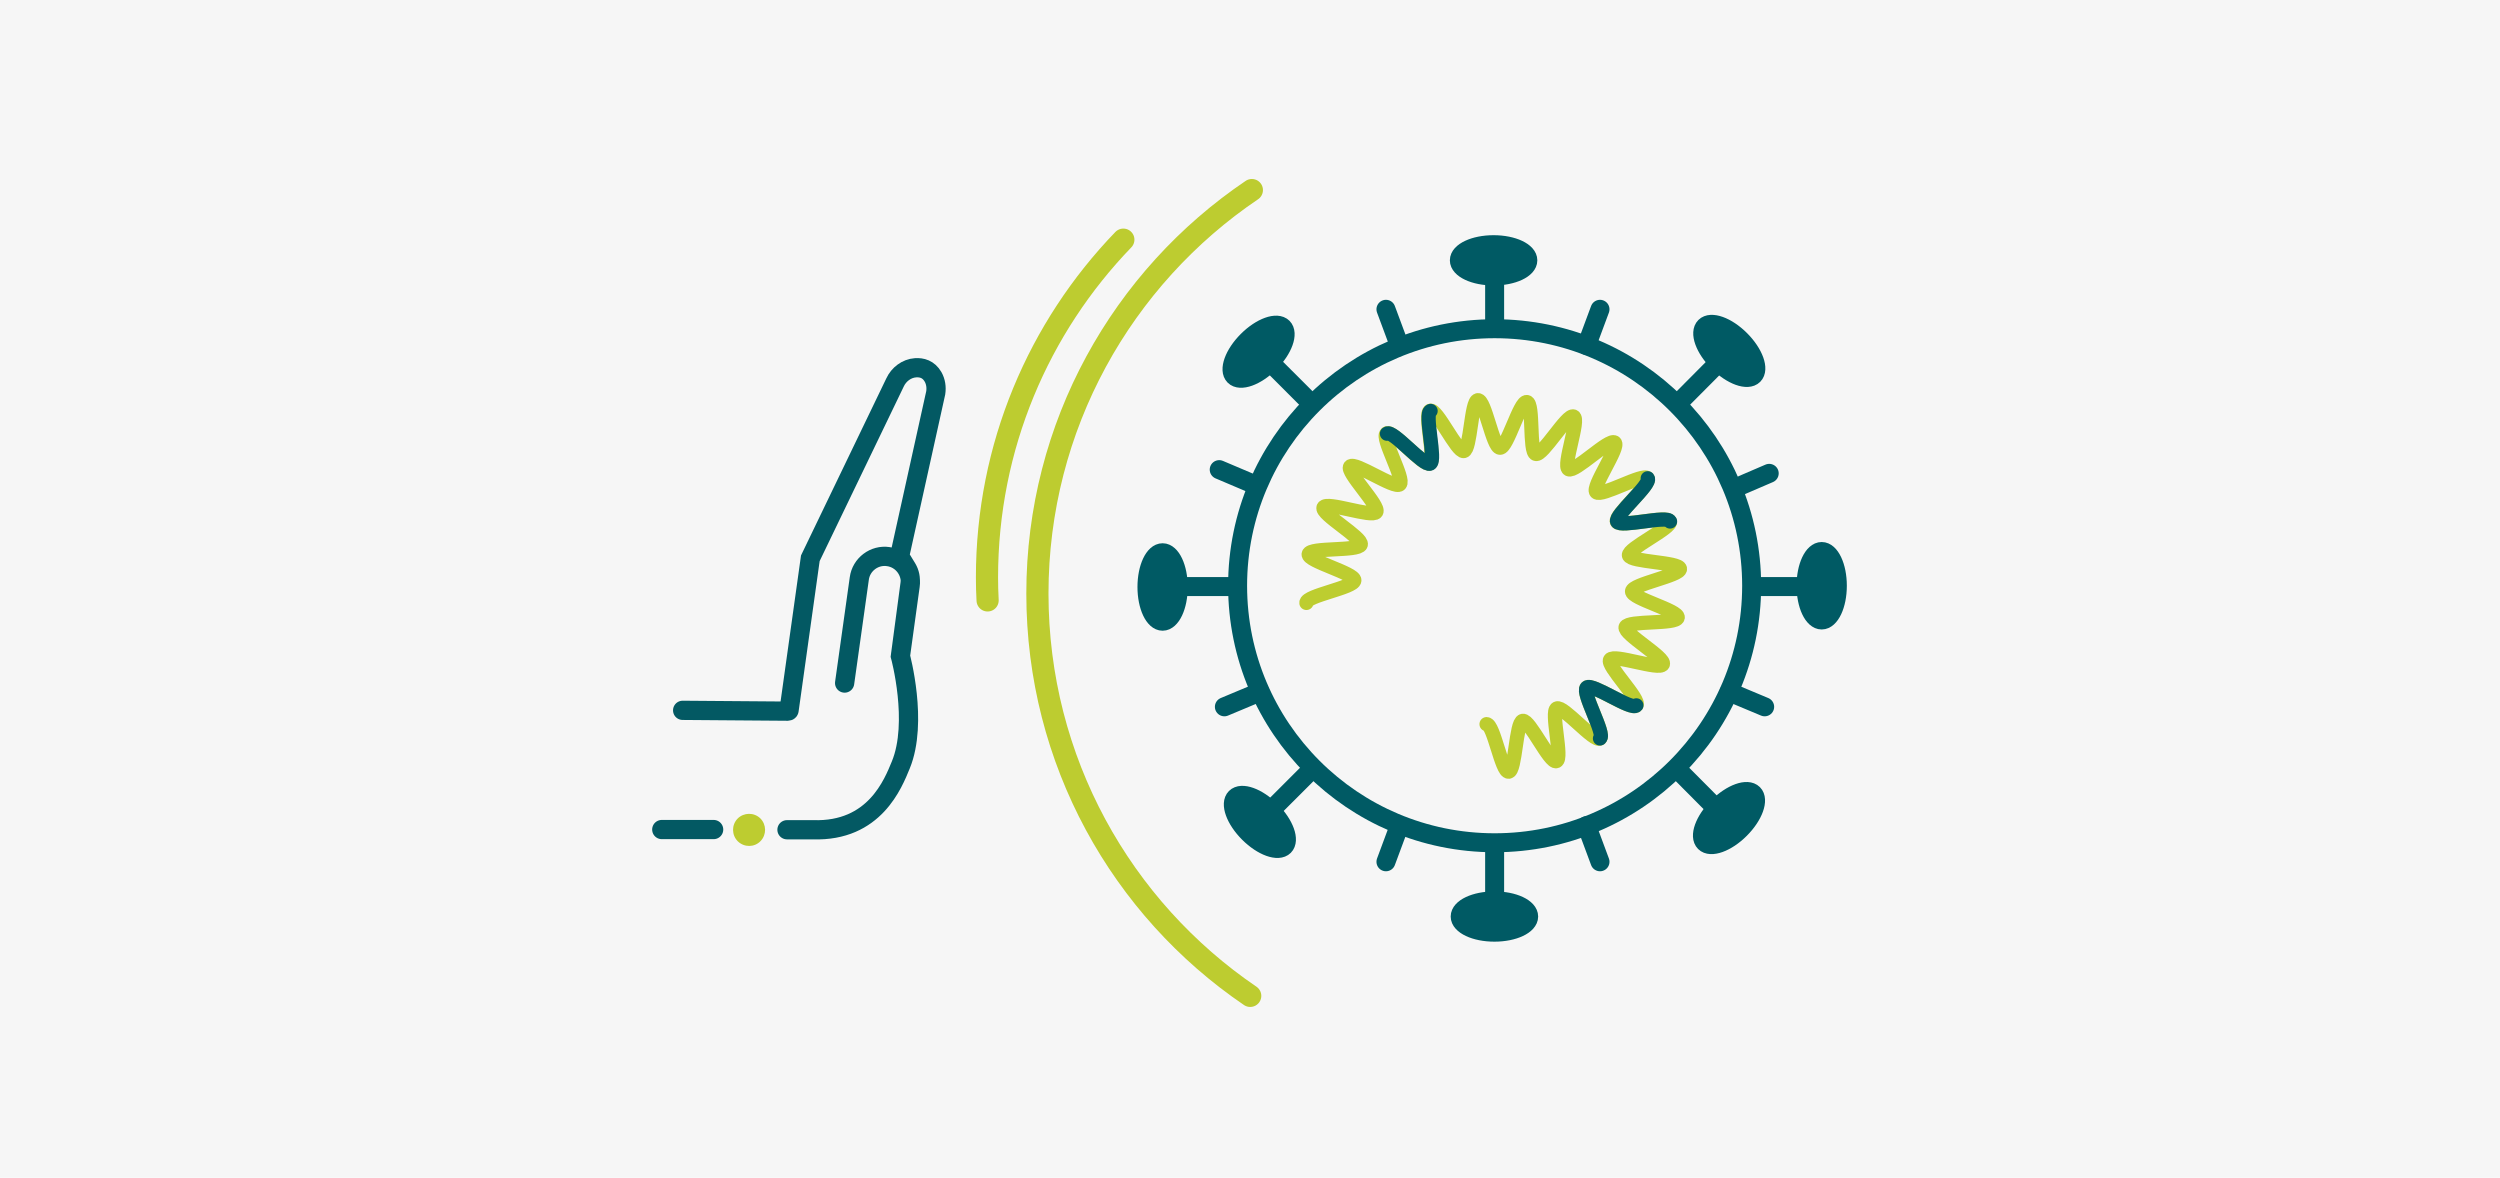 <svg enable-background="new 0 0 1210 570" viewBox="0 0 1210 570" xmlns="http://www.w3.org/2000/svg"><path d="m0 0h1210v570h-1210z" fill="#f6f6f6"/><path d="m408.8 330.6 7.1-50.6c.9-6.8 7.3-11.6 14-10.6 6.8.9 11.6 7.3 10.6 14.1l-4.6 33.3m-115.6 84.7h25.1m35.5.1h12.6c29.8 1 38.8-22.4 42.5-31.4 8.5-20.7-.2-52.6-.2-52.6l4.7-35.3c.3-2.5-.2-5-1.5-7.2l-3.6-5.9 17.5-79.1c.4-2.7 0-5.4-1.3-7.7-2.2-3.8-5.5-4.6-8.5-4.4-4.3.3-8.1 3.2-9.9 7.1l-41 85.1-10.3 73.6c0 .2-.3.4-.5.4l-51-.4" fill="none" stroke="#035963" stroke-linecap="round" stroke-miterlimit="10" stroke-width="9.312"/><path d="m543.7 116c-40.9 42.4-66 100-66 163.5 0 3.7.1 7.4.3 11.1m127.9-198.6c-62.6 42.3-103.8 114-103.8 195.3 0 80.9 40.8 152.4 103 194.7" style="fill:none;stroke:#bdcc30;stroke-width:10.731;stroke-linecap:round;stroke-linejoin:round;stroke-miterlimit:10"/><path d="m368 396.1c3 3 3.1 7.9.1 11s-7.9 3.1-11 .1c-3-3-3.1-7.9-.1-11 3-3 7.9-3.1 11-.1" fill="#bdcc30"/><g stroke-linecap="round" stroke-linejoin="round"><path d="m723.4 435.5v-24.6" fill="none" stroke="#005a64" stroke-miterlimit="10" stroke-width="9.188"/><path d="m571 283.9h24.5" fill="none" stroke="#005a64" stroke-miterlimit="10" stroke-width="9.188"/><path d="m615.6 176.2 17.4 17.4" fill="none" stroke="#005a64" stroke-miterlimit="10" stroke-width="9.188"/><path d="m831.1 391.7-17.3-17.4" fill="none" stroke="#005a64" stroke-miterlimit="10" stroke-width="9.188"/><path d="m615.6 391.7 17.4-17.4" fill="none" stroke="#005a64" stroke-miterlimit="10" stroke-width="9.188"/><path d="m723.4 131.6v24.5" fill="none" stroke="#005a64" stroke-miterlimit="10" stroke-width="9.188"/><ellipse cx="837.1" cy="169.8" fill="#005a64" rx="8" ry="17" stroke="#005a64" stroke-miterlimit="10" stroke-width="8.335" transform="matrix(.707 -.707 .707 .707 125.099 641.621)"/><ellipse cx="881.7" cy="283.5" fill="#005a64" rx="8" ry="17" stroke="#005a64" stroke-miterlimit="10" stroke-width="8.335"/><ellipse cx="837" cy="395.9" fill="#005a64" rx="17" ry="8" stroke="#005a64" stroke-miterlimit="10" stroke-width="8.335" transform="matrix(.707 -.707 .707 .707 -34.824 707.799)"/><ellipse cx="723.3" cy="443.6" fill="#005a64" rx="17" ry="8" stroke="#005a64" stroke-miterlimit="10" stroke-width="8.335"/><ellipse cx="609.9" cy="397.8" fill="#005a64" rx="8" ry="17" stroke="#005a64" stroke-miterlimit="10" stroke-width="8.335" transform="matrix(.707 -.707 .707 .707 -102.661 547.76)"/><ellipse cx="562.7" cy="284.1" fill="#005a64" rx="8" ry="17" stroke="#005a64" stroke-miterlimit="10" stroke-width="8.335"/><ellipse cx="609.2" cy="170.2" fill="#005a64" rx="17" ry="8" stroke="#005a64" stroke-miterlimit="10" stroke-width="8.335" transform="matrix(.707 -.707 .707 .707 58.113 480.607)"/><ellipse cx="722.9" cy="126" fill="#005a64" rx="17" ry="8" stroke="#005a64" stroke-miterlimit="10" stroke-width="8.335"/><path d="m872.7 283.9h-24.5" fill="none" stroke="#005a64" stroke-miterlimit="10" stroke-width="9.188"/><path d="m831.1 176.2-17.3 17.4" fill="none" stroke="#005a64" stroke-miterlimit="10" stroke-width="9.188"/><path d="m670.8 417.1 6.5-17.5" fill="none" stroke="#005a64" stroke-miterlimit="10" stroke-width="9.188"/><path d="m774.4 417.1-6.5-17.5" fill="none" stroke="#005a64" stroke-miterlimit="10" stroke-width="9.188"/><path d="m854.1 342.1-17.2-7.2" fill="none" stroke="#005a64" stroke-miterlimit="10" stroke-width="9.188"/><path d="m856.3 229.1-17.2 7.4" fill="none" stroke="#005a64" stroke-miterlimit="10" stroke-width="9.188"/><path d="m592.6 342.1 17.2-7.2" fill="none" stroke="#005a64" stroke-miterlimit="10" stroke-width="9.188"/><path d="m590.1 227.3 17.2 7.3" fill="none" stroke="#005a64" stroke-miterlimit="10" stroke-width="9.188"/><path d="m670.8 149.7 6.5 17.5" fill="none" stroke="#005a64" stroke-miterlimit="10" stroke-width="9.188"/><path d="m774.4 149.7-6.5 17.5" fill="none" stroke="#005a64" stroke-miterlimit="10" stroke-width="9.188"/><ellipse cx="723.4" cy="283.5" fill="none" rx="124.4" ry="124.4" stroke="#005a64" stroke-miterlimit="10" stroke-width="9.188"/><path d="m719.5 350.5c3.5.1 7.3 23.3 10.7 23 3.3-.3 3.5-23.9 6.8-24.6s13.1 20.7 16.3 19.5-2.9-24 .2-25.5 18.1 16.5 20.9 14.5-9-22.2-6.4-24.6c2.5-2.4 21.7 11.3 24 8.6s-14.6-19.2-12.7-22.1 24 5.3 25.5 2.2-19.1-14.7-18-18 24.6-1.2 25.2-4.6-22.3-9.2-22.1-12.7c.1-3.5 23.5-7.6 23.2-10.9s-24-3.2-24.7-6.5 20.9-13.3 19.8-16.4c-1.1-3.2-24.1 3.1-25.6.1s16.8-18.2 14.8-21c-2-2.7-22.4 9.2-24.8 6.7s11.5-21.9 8.9-24c-2.7-2.1-19.3 14.6-22.3 12.9-3-1.8 5.5-24.1 2.4-25.5s-15 19.2-18.3 18.1c-3.3-1-.9-24.5-4.3-25.1s-9.5 22.3-13 22.1c-3.5-.1-7.3-23.3-10.7-23-3.3.3-3.5 23.9-6.8 24.6s-13.1-20.7-16.3-19.5 2.9 24-.2 25.5-18.1-16.5-20.9-14.5 9 22.2 6.4 24.6c-2.5 2.4-21.8-11.1-24-8.6s14.5 19.1 12.6 22-24-5.3-25.5-2.2 19.1 14.7 18 18-24.6 1.2-25.2 4.6 22.3 9.2 22.1 12.7c-.1 3.5-23.5 7.4-23.2 10.9" fill="none" stroke="#bdcd30" stroke-width="6.891"/><path d="m808.3 252.4c-1.1-3.2-24.1 3.1-25.6.1s16.8-18.2 14.8-21" fill="none" stroke="#005a64" stroke-width="6.891"/><path d="m774.4 357.4c2.8-2-9-22.2-6.4-24.6 2.5-2.4 21.7 11.3 24 8.6" fill="none" stroke="#005a64" stroke-width="6.891"/><path d="m692.4 198.9c-3.2 1.2 2.9 24-.2 25.5s-18.1-16.5-20.9-14.5" fill="none" stroke="#005a64" stroke-miterlimit="10" stroke-width="6.891"/></g></svg>